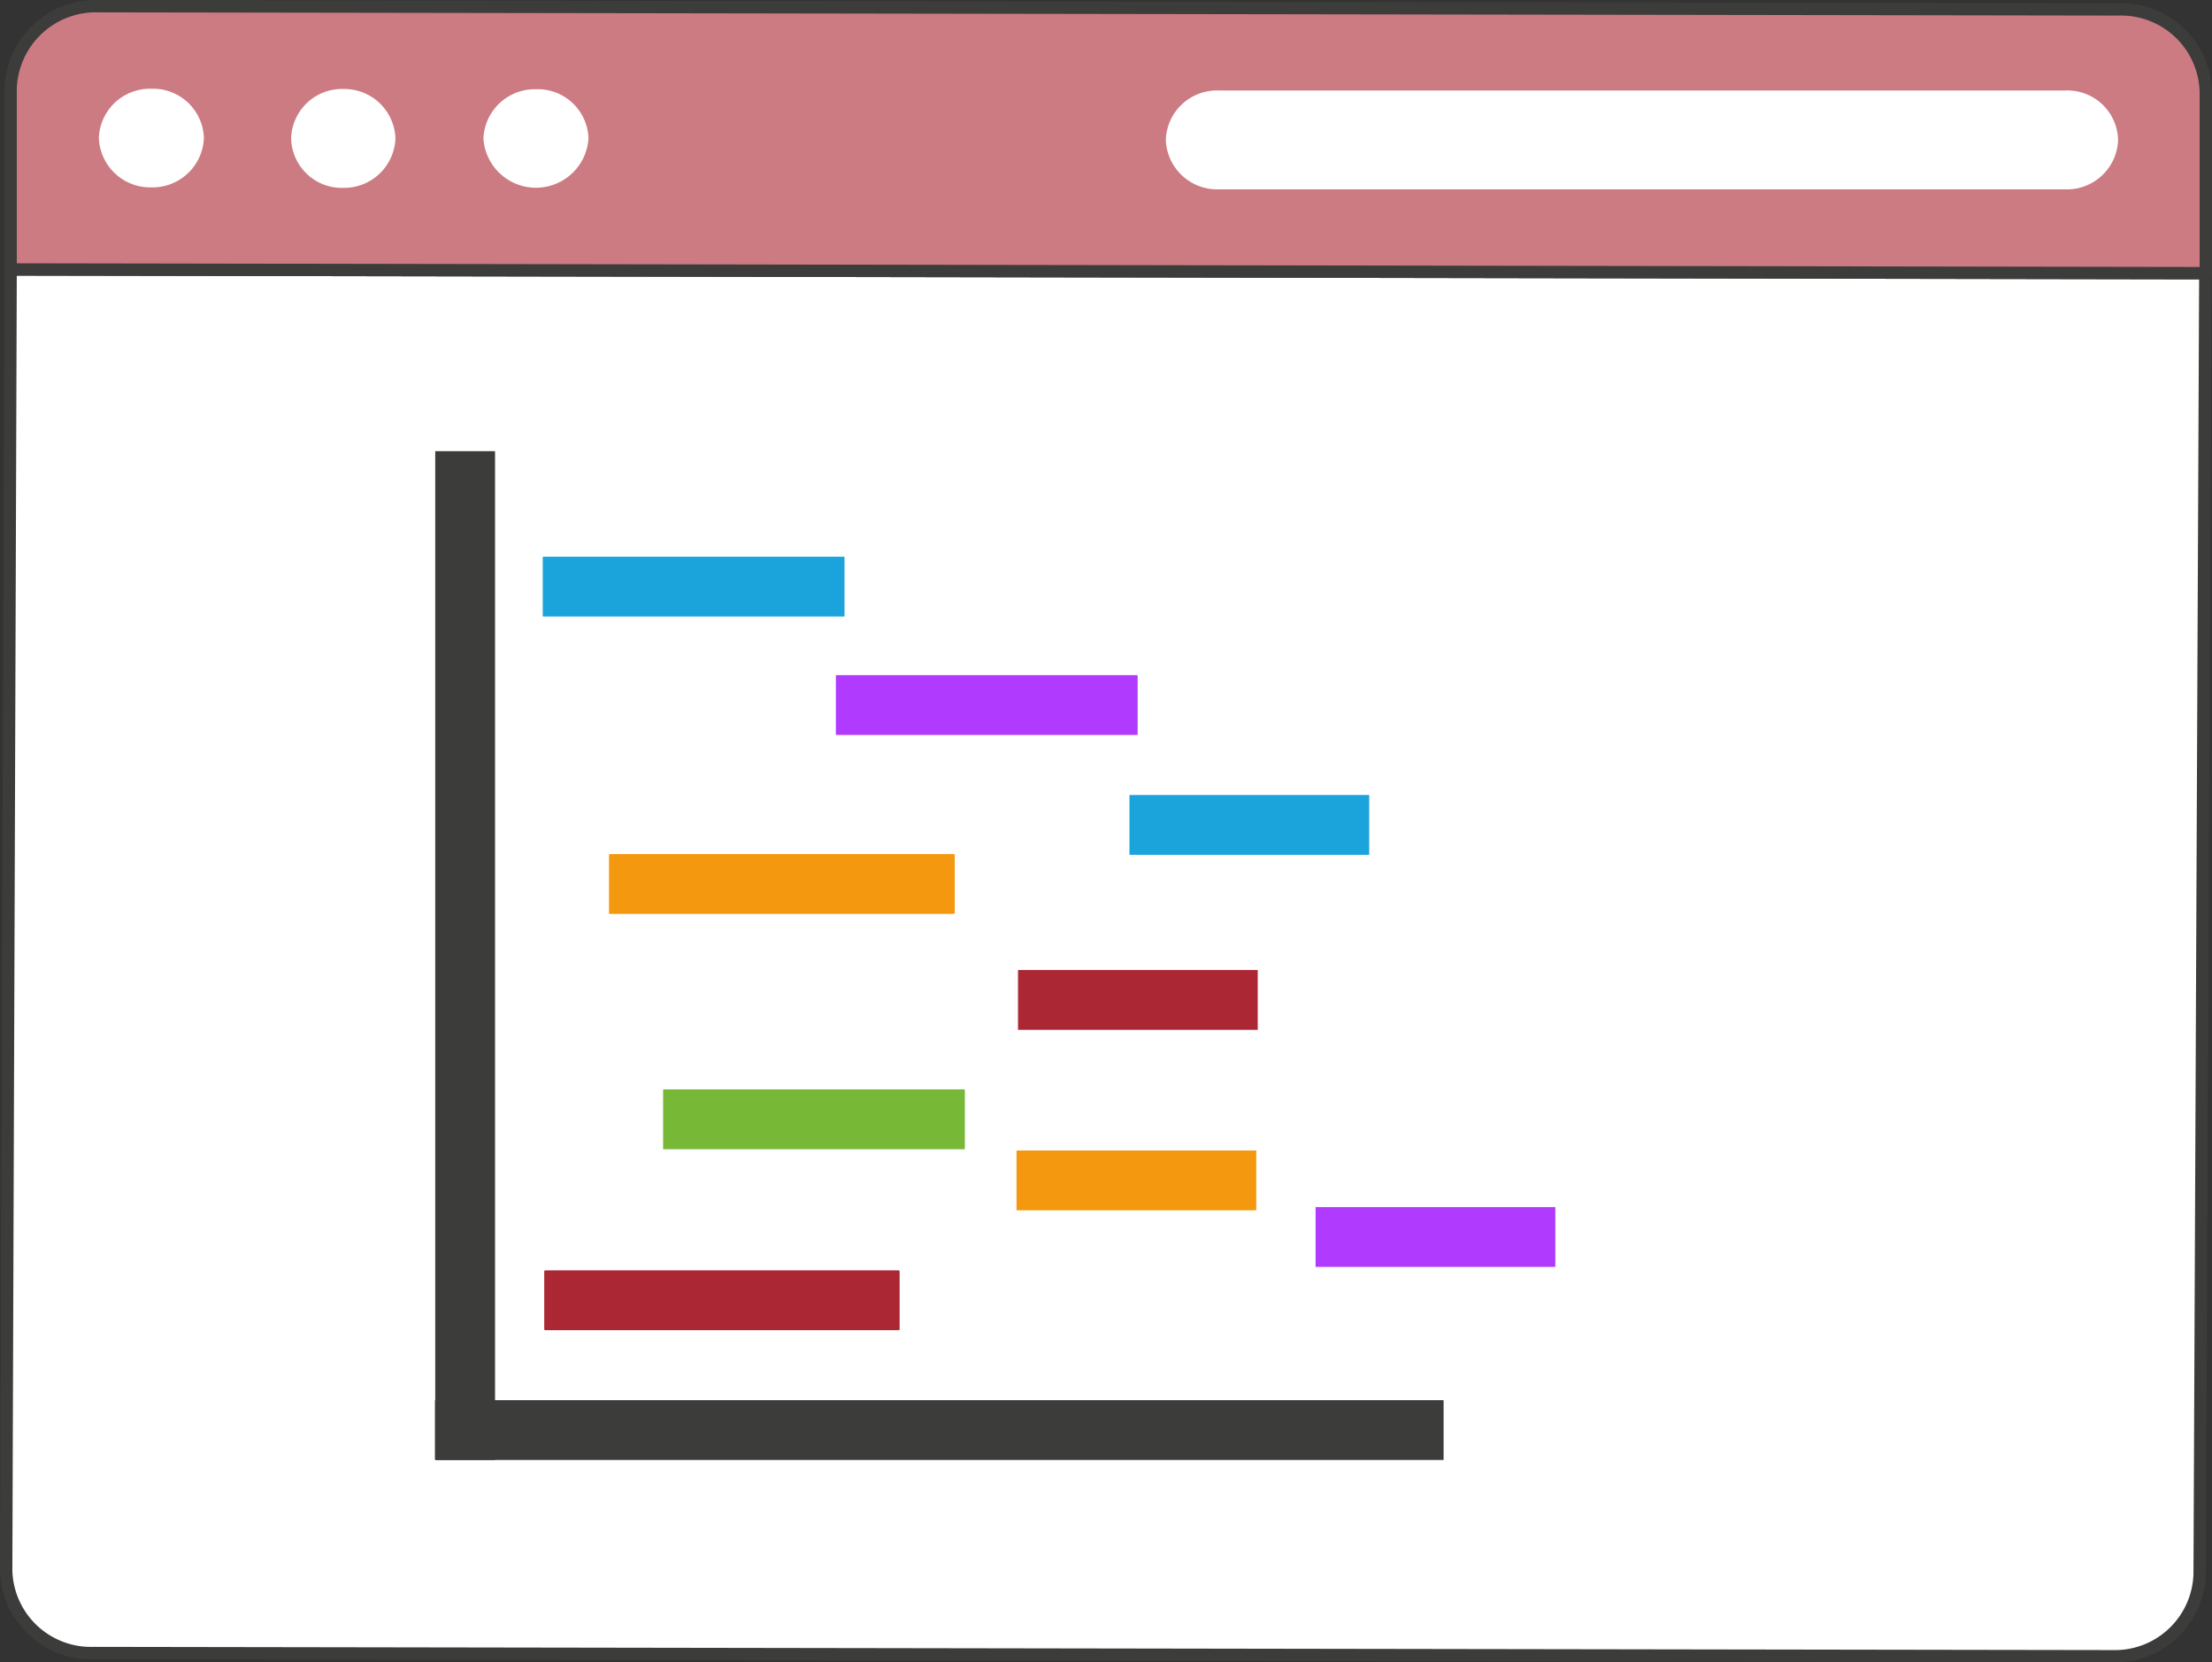 <?xml version="1.0" encoding="UTF-8"?> <svg xmlns="http://www.w3.org/2000/svg" viewBox="0 0 89.5 67.25"><rect x="0" y="0" width="89.5" height="67.25" fill="#333333" stroke="none"/><defs><style>.cls-1,.cls-3{fill:#fff;}.cls-1,.cls-2{stroke:#3c3c3b;stroke-miterlimit:10;stroke-width:0.5px;}.cls-2{fill:#cc7b82;}.cls-4{fill:#3c3c3b;}.cls-5{fill:#1ba3dc;}.cls-6{fill:#b03afe;}.cls-7{fill:#77b836;}.cls-8{fill:#ab2733;}.cls-9{fill:#f4980f;}</style></defs><g id="Layer_2" data-name="Layer 2"><g id="Layer_1-2" data-name="Layer 1"><path class="cls-1" d="M89.23,11.05.43,10.9.25,63.53a3.43,3.43,0,0,0,3.53,3.34L85.49,67A3.43,3.43,0,0,0,89,63.67Z"></path><path class="cls-2" d="M85.72.38a3.43,3.43,0,0,1,3.53,3.34l0,7.33L.43,10.9l0-7.32A3.45,3.45,0,0,1,4,.25Z"></path><path class="cls-3" d="M6.12,3.59A2.07,2.07,0,0,0,4,5.58a2.08,2.08,0,0,0,2.12,2,2.08,2.08,0,0,0,2.13-2A2.06,2.06,0,0,0,6.12,3.59Z"></path><path class="cls-3" d="M13.91,3.6a2.06,2.06,0,0,0-2.13,2,2.05,2.05,0,0,0,2.11,2A2.08,2.08,0,0,0,16,5.6,2.07,2.07,0,0,0,13.91,3.6Z"></path><path class="cls-3" d="M21.7,3.61a2.08,2.08,0,0,0-2.14,2,2.13,2.13,0,0,0,4.25,0A2.05,2.05,0,0,0,21.7,3.61Z"></path><path class="cls-3" d="M49.3,3.66a2.07,2.07,0,0,0-2.13,2,2.08,2.08,0,0,0,2.12,2l34.28,0a2.07,2.07,0,0,0,2.13-2,2.05,2.05,0,0,0-2.11-2Z"></path><rect class="cls-4" x="17.61" y="18.25" width="2.42" height="40.81" rx="0.02"></rect><rect class="cls-4" x="36.8" y="37.44" width="2.42" height="40.81" rx="0.02" transform="translate(95.85 19.84) rotate(90)"></rect><rect class="cls-5" x="26.85" y="17.62" width="2.42" height="12.21" rx="0.02" transform="translate(51.79 -4.33) rotate(90)"></rect><rect class="cls-6" x="38.72" y="22.42" width="2.42" height="12.21" rx="0.02" transform="translate(68.45 -11.41) rotate(90)"></rect><rect class="cls-7" x="31.72" y="39.18" width="2.42" height="12.21" rx="0.02" transform="translate(78.22 12.35) rotate(90)"></rect><rect class="cls-5" x="49.34" y="28.52" width="2.42" height="9.7" transform="translate(83.92 -17.18) rotate(90)"></rect><rect class="cls-8" x="44.82" y="35.6" width="2.42" height="9.7" transform="translate(86.49 -5.58) rotate(90)"></rect><rect class="cls-9" x="44.77" y="42.91" width="2.42" height="9.7" transform="translate(93.74 1.77) rotate(90)"></rect><rect class="cls-6" x="56.87" y="45.19" width="2.42" height="9.7" transform="translate(108.12 -8.04) rotate(90)"></rect><rect class="cls-9" x="30.41" y="28.77" width="2.42" height="13.99" rx="0.04" transform="translate(67.4 4.14) rotate(90)"></rect><rect class="cls-8" x="27.99" y="45.41" width="2.42" height="14.38" rx="0.04" transform="translate(81.81 23.4) rotate(90)"></rect></g></g></svg> 